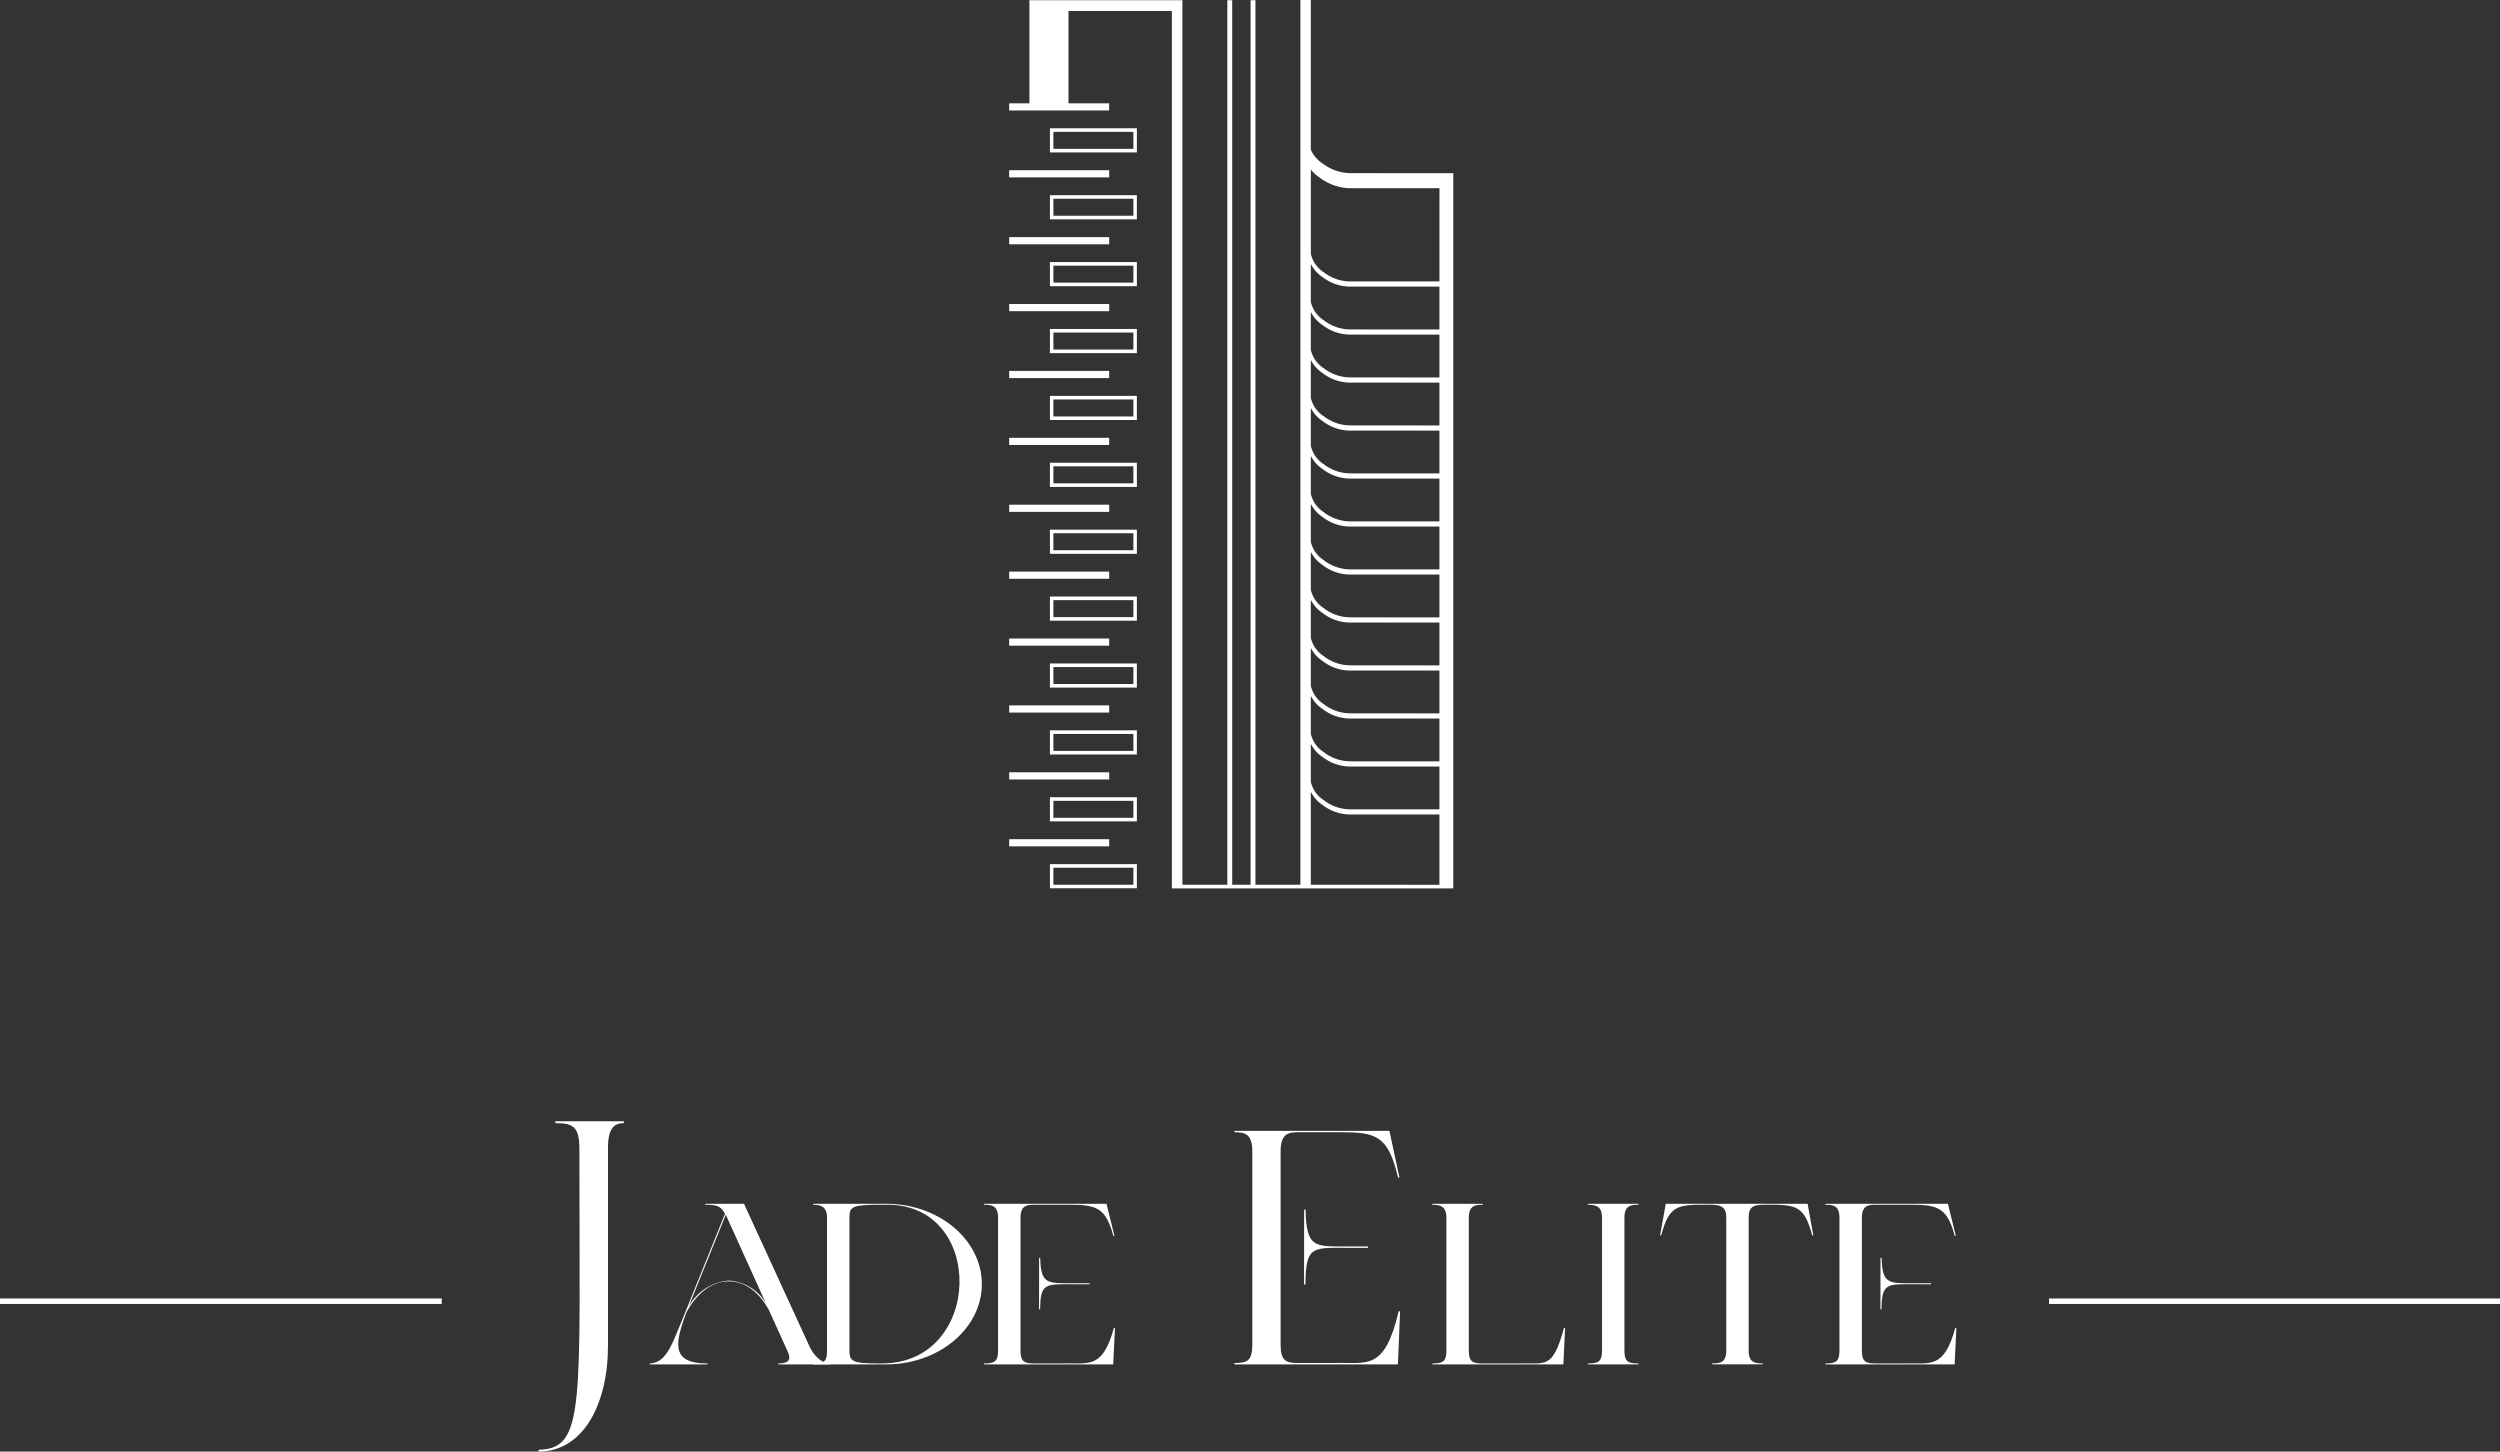 <svg xmlns="http://www.w3.org/2000/svg" width="227.663" height="132.188" viewBox="0 0 227.663 132.188">
  <rect x="0" y="0" width="227.663" height="132.188" fill="#333333" stroke="none"/>
  <g id="logo-text" transform="translate(-1427.989 -3155)">
    <g id="Group_612" data-name="Group 612">
      <path id="Path_5050" data-name="Path 5050" d="M1508.689,3264.622c4.8,0,8.712,3.288,8.712,7.313,0,4.042-3.917,7.313-8.712,7.313h-6.652v-.086c.9,0,1.265-.085,1.265-1.113v-12.211c-.02-.993-.632-1.131-1.265-1.131v-.085h6.652Zm.122.085h-.734c-2.408.018-2.734.155-2.734,1.131v12.194c0,.976.387,1.113,2.448,1.13h.571C1517.482,3279.111,1517.768,3264.707,1508.811,3264.707Z" fill="#fff"/>
      <path id="Path_5051" data-name="Path 5051" d="M1484.8,3257.279c-.8,0-1.444.372-1.444,2.233v18.034c0,5.311-2.244,9.642-6.32,9.642v-.169c4.283-.067,3.715-4.06,3.715-27.406,0-2.029-.594-2.334-2.193-2.334v-.169h6.242Z" fill="#fff"/>
      <g id="Group_608" data-name="Group 608">
        <path id="Path_5052" data-name="Path 5052" d="M1522.716,3269.554h-.1l-.005,4.687h.1c0-2.432.528-2.292,2.983-2.292h1.517v-.086h-1.517C1523.356,3271.863,1522.777,3271.952,1522.716,3269.554Z" fill="#fff"/>
        <path id="Path_5053" data-name="Path 5053" d="M1529.426,3275.921c-1.041,3.819-2.3,3.173-4.71,3.241h-2.571c-.837,0-1.224-.137-1.224-1.147v-12.177c.02-1.045.571-1.131,1.285-1.131h2.979c2.591,0,3.477.183,4.191,2.838h.1l-.722-2.923h-11.161v.085c.714,0,1.265.086,1.286,1.131v12.177c0,1.027-.388,1.147-1.286,1.147v.086h11.773l.16-3.327Z" fill="#fff"/>
      </g>
      <g id="Group_611" data-name="Group 611">
        <path id="Path_5054" data-name="Path 5054" d="M1575.918,3278.015c0,1.027.387,1.147,1.285,1.147v.086h-4.611v-.086c.9,0,1.285-.12,1.285-1.147v-12.177c-.02-1.011-.571-1.113-1.285-1.131v-.085h4.611v.085c-.714,0-1.265.086-1.285,1.131Z" fill="#fff"/>
        <path id="Path_5055" data-name="Path 5055" d="M1566.338,3279.162c2.408-.068,3.037.578,4.078-3.241h.1l-.159,3.327h-11.937v-.086c.9,0,1.286-.12,1.286-1.147v-12.177c-.02-1.011-.571-1.113-1.286-1.131v-.085h4.612v.085c-.714,0-1.265.086-1.285,1.131v12.177c0,1.027.387,1.147,1.285,1.147Z" fill="#fff"/>
        <path id="Path_5056" data-name="Path 5056" d="M1592.6,3264.622l.519,2.882h-.1c-.714-2.655-1.4-2.8-3.987-2.8-1.143,0-1.8,0-1.8,1.148v12.194c.02,1.045.571,1.113,1.285,1.113v.086h-4.612v-.086c.715,0,1.266-.068,1.286-1.113v-12.194c0-1.182-.8-1.148-1.938-1.148-2.592,0-3.273.142-3.988,2.8h-.1l.518-2.882Z" fill="#fff"/>
        <g id="Group_609" data-name="Group 609">
          <path id="Path_5057" data-name="Path 5057" d="M1546.878,3265.153h-.128l-.006,6.815h.129c0-3.536.668-3.333,3.772-3.333h1.918v-.124h-1.918C1547.688,3268.511,1546.956,3268.64,1546.878,3265.153Z" fill="#fff"/>
          <path id="Path_5058" data-name="Path 5058" d="M1555.362,3274.41c-1.316,5.554-2.911,4.614-5.955,4.713h-3.25c-1.058,0-1.548-.2-1.548-1.668V3259.75c.026-1.52.723-1.644,1.625-1.644H1550c3.276,0,4.4.266,5.3,4.125h.129l-.913-4.25h-14.11v.125c.9,0,1.6.124,1.625,1.644v17.705c0,1.494-.491,1.668-1.625,1.668v.125h14.884l.2-4.838Z" fill="#fff"/>
        </g>
        <g id="Group_610" data-name="Group 610">
          <path id="Path_5059" data-name="Path 5059" d="M1599.337,3269.554h-.1l-.005,4.687h.1c0-2.432.528-2.292,2.984-2.292h1.517v-.086h-1.517C1599.978,3271.863,1599.4,3271.952,1599.337,3269.554Z" fill="#fff"/>
          <path id="Path_5060" data-name="Path 5060" d="M1606.047,3275.921c-1.04,3.819-2.3,3.173-4.71,3.241h-2.57c-.837,0-1.225-.137-1.225-1.147v-12.177c.021-1.045.572-1.131,1.286-1.131h2.979c2.591,0,3.477.183,4.191,2.838h.1l-.723-2.923h-11.16v.085c.714,0,1.264.086,1.285,1.131v12.177c0,1.027-.388,1.147-1.285,1.147v.086h11.773l.159-3.327Z" fill="#fff"/>
        </g>
      </g>
      <path id="Path_5061" data-name="Path 5061" d="M1498.863,3279.162v.086h4.775l-.094-.086c-.469,0-1.314-.394-1.864-1.609l-5.938-12.931h-3.53v.085c1.326,0,1.449.275,1.8.823l-4.285,10.618.224-.565c-.8,1.918-1.326,3.528-2.8,3.579v.086h5.264v-.086c-3.224,0-3.051-1.663-1.912-4.654.3-.578,1.591-2.819,3.859-2.819,2.144,0,3.337,2,3.691,2.707l1.646,3.636C1500.047,3278.768,1499.9,3279.162,1498.863,3279.162Zm-4.5-7.544A4.572,4.572,0,0,0,1490.7,3274c.105-.265.213-.536.328-.82l3.061-7.57c.02.052.062.137.082.206l3.562,7.866A4.17,4.17,0,0,0,1494.363,3271.618Z" fill="#fff"/>
    </g>
    <rect id="Rectangle_310" data-name="Rectangle 310" width="40.223" height="0.5" transform="translate(1427.989 3273.246)" fill="#fff"/>
    <rect id="Rectangle_311" data-name="Rectangle 311" width="41.07" height="0.5" transform="translate(1614.582 3273.246)" fill="#fff"/>
    <g id="s2-icon">
      <path id="Path_5062" data-name="Path 5062" d="M1523.6,3205.434h7.919v-2.2H1523.6Zm.317-1.874h7.285v1.547h-7.285Z" fill="#fff"/>
      <path id="Path_5063" data-name="Path 5063" d="M1523.6,3217.617h7.919v-2.2H1523.6Zm.317-1.872h7.285v1.546h-7.285Z" fill="#fff"/>
      <path id="Path_5064" data-name="Path 5064" d="M1523.6,3229.8h7.919v-2.2H1523.6Zm.317-1.872h7.285v1.546h-7.285Z" fill="#fff"/>
      <path id="Path_5065" data-name="Path 5065" d="M1523.6,3235.893h7.919v-2.2H1523.6Zm.317-1.872h7.285v1.546h-7.285Z" fill="#fff"/>
      <path id="Path_5066" data-name="Path 5066" d="M1523.6,3199.341h7.919v-2.2H1523.6Zm.317-1.872h7.285v1.546h-7.285Z" fill="#fff"/>
      <path id="Path_5067" data-name="Path 5067" d="M1523.6,3223.708h7.919v-2.2H1523.6Zm.317-1.871h7.285v1.545h-7.285Z" fill="#fff"/>
      <path id="Path_5068" data-name="Path 5068" d="M1523.6,3211.524h7.919v-2.2H1523.6Zm.317-1.871h7.285v1.545h-7.285Z" fill="#fff"/>
      <path id="Path_5069" data-name="Path 5069" d="M1523.6,3193.25h7.919v-2.2H1523.6Zm.317-1.874h7.285v1.548h-7.285Z" fill="#fff"/>
      <path id="Path_5070" data-name="Path 5070" d="M1523.6,3168.881h7.919v-2.2H1523.6Zm.317-1.872h7.285v1.546h-7.285Z" fill="#fff"/>
      <path id="Path_5071" data-name="Path 5071" d="M1523.6,3174.974h7.919v-2.2H1523.6Zm.317-1.874h7.285v1.548h-7.285Z" fill="#fff"/>
      <path id="Path_5072" data-name="Path 5072" d="M1523.6,3181.065h7.919v-2.2H1523.6Zm.317-1.871h7.285v1.544h-7.285Z" fill="#fff"/>
      <path id="Path_5073" data-name="Path 5073" d="M1523.6,3187.157h7.919v-2.2H1523.6Zm.317-1.872h7.285v1.546h-7.285Z" fill="#fff"/>
      <rect id="Rectangle_312" data-name="Rectangle 312" width="9.106" height="0.653" transform="translate(1519.891 3170.501)" fill="#fff"/>
      <rect id="Rectangle_313" data-name="Rectangle 313" width="9.106" height="0.653" transform="translate(1519.891 3176.594)" fill="#fff"/>
      <rect id="Rectangle_314" data-name="Rectangle 314" width="9.106" height="0.653" transform="translate(1519.891 3182.685)" fill="#fff"/>
      <rect id="Rectangle_315" data-name="Rectangle 315" width="9.106" height="0.653" transform="translate(1519.891 3188.777)" fill="#fff"/>
      <rect id="Rectangle_316" data-name="Rectangle 316" width="9.106" height="0.653" transform="translate(1519.891 3194.869)" fill="#fff"/>
      <rect id="Rectangle_317" data-name="Rectangle 317" width="9.106" height="0.653" transform="translate(1519.891 3200.961)" fill="#fff"/>
      <rect id="Rectangle_318" data-name="Rectangle 318" width="9.106" height="0.653" transform="translate(1519.891 3207.053)" fill="#fff"/>
      <rect id="Rectangle_319" data-name="Rectangle 319" width="9.106" height="0.653" transform="translate(1519.891 3213.145)" fill="#fff"/>
      <rect id="Rectangle_320" data-name="Rectangle 320" width="9.106" height="0.653" transform="translate(1519.891 3219.237)" fill="#fff"/>
      <rect id="Rectangle_321" data-name="Rectangle 321" width="9.106" height="0.653" transform="translate(1519.891 3225.329)" fill="#fff"/>
      <rect id="Rectangle_322" data-name="Rectangle 322" width="9.106" height="0.653" transform="translate(1519.891 3231.421)" fill="#fff"/>
      <path id="Path_5074" data-name="Path 5074" d="M1551.037,3170.768a4.279,4.279,0,0,1-2.571-.855,2.925,2.925,0,0,1-1.106-1.284V3155h-.951v80.57h-4.092v-80.553h-.443v80.553H1540.2v-80.553h-.443v80.553h-4.093v-80.553h-13.93v9.392h-1.844v.653h9.1v-.653h-3.7V3156h9.416v79.9h.95v0h24.675v-65.127Zm-3.677,51.97a3.1,3.1,0,0,0,1.062,1.191,4.141,4.141,0,0,0,2.549.874h8.1v3.9h-8.1a3.96,3.96,0,0,1-2.432-.836,2.7,2.7,0,0,1-1.179-1.671Zm3.611,1.592a3.966,3.966,0,0,1-2.432-.837,2.693,2.693,0,0,1-1.179-1.672v-3.453a3.1,3.1,0,0,0,1.062,1.19,4.136,4.136,0,0,0,2.549.875h8.1v3.9Zm0-4.37a3.961,3.961,0,0,1-2.432-.837,2.7,2.7,0,0,1-1.179-1.671V3214a3.111,3.111,0,0,0,1.062,1.191,4.152,4.152,0,0,0,2.549.873h8.1v3.9Zm0-4.37a3.976,3.976,0,0,1-2.432-.837,2.7,2.7,0,0,1-1.179-1.671v-3.454a3.126,3.126,0,0,0,1.062,1.191,4.139,4.139,0,0,0,2.549.873h8.1v3.9Zm0-4.371a3.968,3.968,0,0,1-2.432-.836,2.7,2.7,0,0,1-1.179-1.672v-3.453a3.111,3.111,0,0,0,1.062,1.191,4.141,4.141,0,0,0,2.549.874h8.1v3.9Zm0-4.369a3.966,3.966,0,0,1-2.432-.837,2.7,2.7,0,0,1-1.179-1.671v-3.454a3.1,3.1,0,0,0,1.062,1.19,4.139,4.139,0,0,0,2.549.873h8.1v3.9Zm0-4.371a3.97,3.97,0,0,1-2.432-.837,2.693,2.693,0,0,1-1.179-1.671v-3.454a3.113,3.113,0,0,0,1.062,1.192,4.139,4.139,0,0,0,2.549.873h8.1v3.9Zm0-4.37a3.968,3.968,0,0,1-2.432-.836,2.7,2.7,0,0,1-1.179-1.672v-3.453a3.111,3.111,0,0,0,1.062,1.191,4.145,4.145,0,0,0,2.549.873h8.1v3.9Zm0-4.37a3.96,3.96,0,0,1-2.432-.836,2.7,2.7,0,0,1-1.179-1.671v-3.455a3.1,3.1,0,0,0,1.062,1.191,4.136,4.136,0,0,0,2.549.875h8.1v3.9Zm0-4.369a3.962,3.962,0,0,1-2.432-.837,2.693,2.693,0,0,1-1.179-1.672v-3.453a3.106,3.106,0,0,0,1.062,1.19,4.141,4.141,0,0,0,2.549.874h8.1v3.9Zm0-4.37a3.963,3.963,0,0,1-2.432-.838,2.7,2.7,0,0,1-1.179-1.671v-3.454a3.106,3.106,0,0,0,1.062,1.192,4.144,4.144,0,0,0,2.549.873h8.1v3.9Zm-3.611,50.57v-8.461a3.107,3.107,0,0,0,1.062,1.19,4.144,4.144,0,0,0,2.549.873h8.1v6.4Zm11.713-54.941h-8.1a3.968,3.968,0,0,1-2.432-.836,2.7,2.7,0,0,1-1.179-1.671v-7.675a3.826,3.826,0,0,0,.833.751,4.735,4.735,0,0,0,2.844.941h8.036Z" fill="#fff"/>
    </g>
  </g>
</svg>
